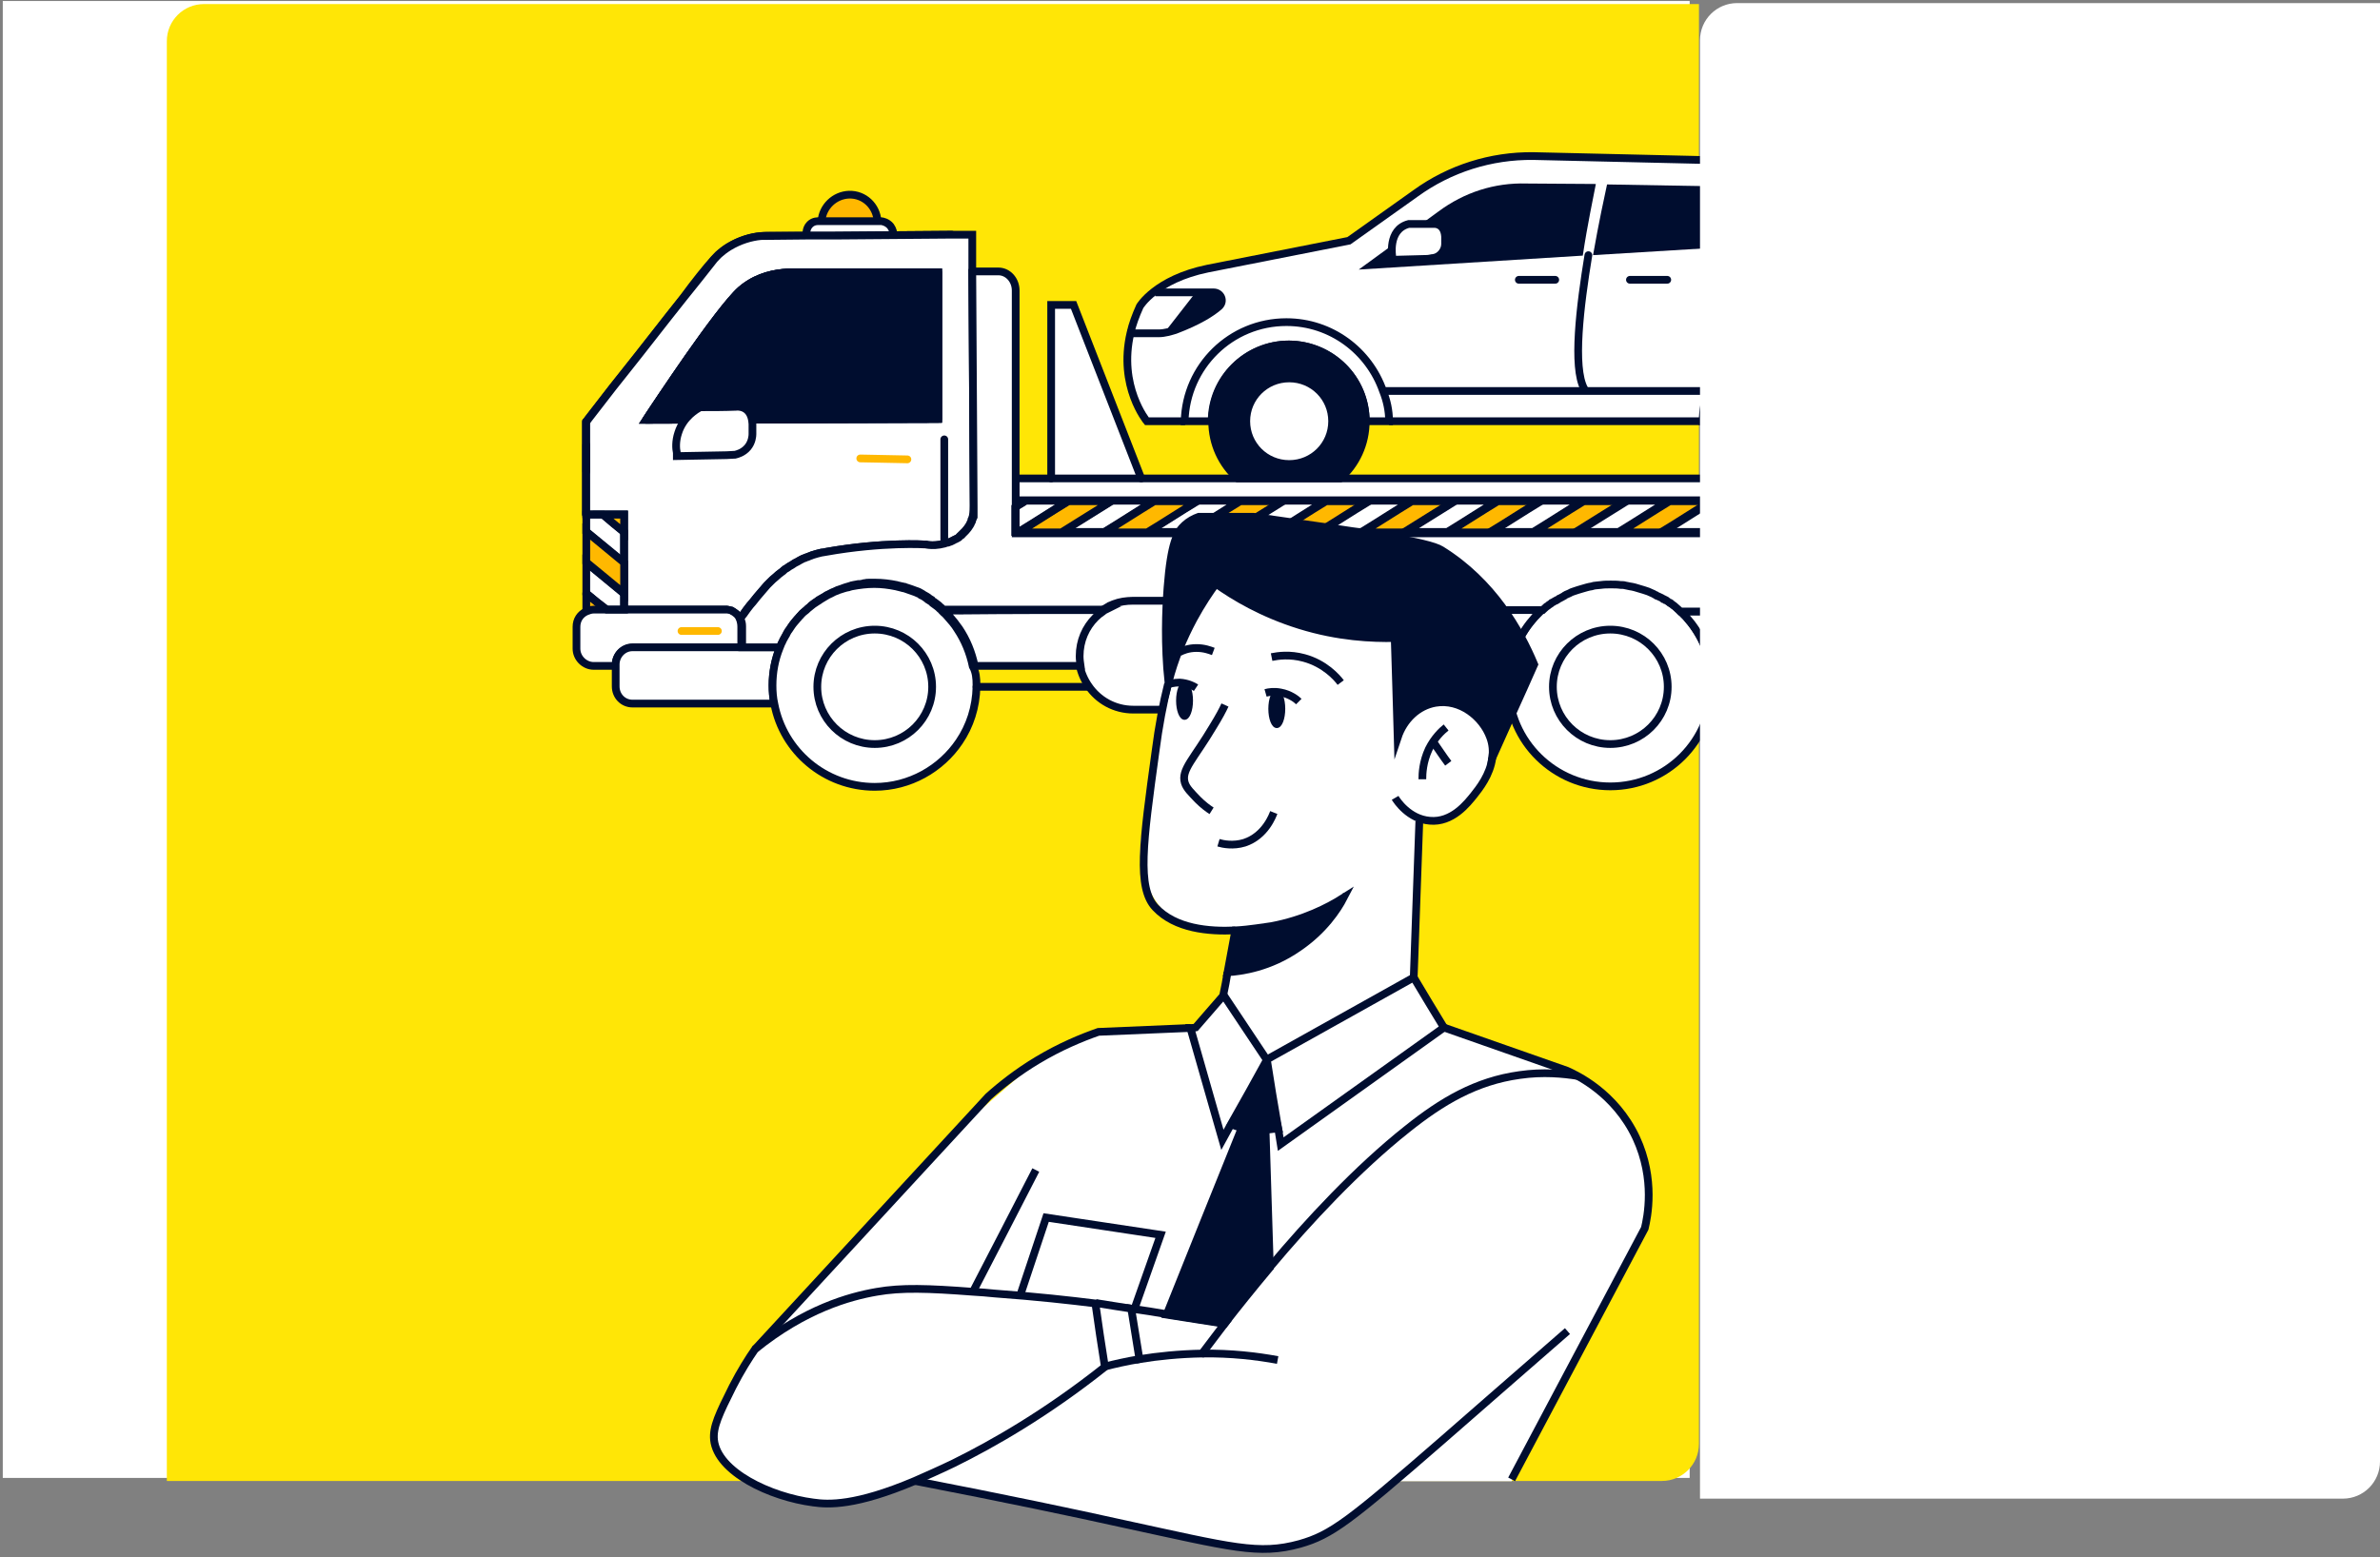 <?xml version="1.0" encoding="UTF-8"?> <svg xmlns="http://www.w3.org/2000/svg" width="770" height="504" viewBox="0 0 770 504" fill="none"><rect x="0" y="0" width="770" height="504" fill="#808080" stroke="none"/> <rect x="0.9" y="0.327" width="545.757" height="477.965" fill="white"></rect> <path d="M53.974 13.315C53.974 6.687 59.346 1.314 65.974 1.314H549.661V467.28C549.661 473.907 544.289 479.28 537.661 479.28H53.974V13.315Z" fill="#FFE606"></path> <path d="M189.681 166.576C193.758 166.576 197.835 166.576 201.912 166.576C201.912 176.813 201.912 187.05 201.912 197.287C197.835 197.287 193.758 197.287 189.681 197.287C189.681 186.899 189.681 176.662 189.681 166.576Z" fill="white"></path> <path d="M340.082 98.68C340.082 117.347 340.082 136.166 340.082 154.833C336.156 154.833 332.38 154.833 328.454 154.984C328.454 160.704 328.454 166.425 328.454 171.995C433.402 171.995 538.351 171.995 643.299 171.995C644.054 171.995 645.413 171.694 646.621 170.791C649.49 168.984 649.943 165.672 649.943 164.769C650.698 159.048 645.715 154.833 645.262 154.532C552.998 154.683 460.583 154.683 368.32 154.833C361.373 136.166 354.276 117.347 347.33 98.68C344.914 98.68 342.498 98.68 340.082 98.68Z" fill="white"></path> <path d="M392.178 136.316C385.081 136.316 378.135 136.316 371.037 136.316C368.168 131.198 363.789 121.262 365.45 109.519C365.903 106.809 366.356 103.046 368.923 99.282C373.303 92.508 380.4 89.948 385.685 88.292C405.315 82.12 428.721 78.959 436.573 77.905C439.443 75.797 443.52 72.636 448.654 69.173C458.771 62.248 465.264 57.732 471.908 54.871C478.251 52.011 484.442 50.806 507.848 50.806C523.703 50.806 531.706 50.656 545.448 51.71C561.303 52.764 583.954 53.817 612.796 53.215C614.91 53.366 616.571 55.172 616.722 57.129C616.722 58.936 615.514 60.592 613.702 61.194C617.93 70.678 622.309 80.313 626.537 89.798C626.537 97.024 626.537 104.25 626.537 111.326C628.198 114.036 629.708 116.745 631.369 119.606C631.369 120.81 630.916 128.036 624.876 133.155C618.081 138.876 609.776 137.37 608.87 137.069C609.021 123.219 597.695 111.777 583.954 111.627C570.061 111.476 558.434 123.068 558.736 137.069C519.777 136.919 480.969 136.617 442.01 136.467C441.557 122.015 429.325 110.874 415.735 111.777C403.05 112.38 392.48 123.068 392.178 136.316Z" fill="white"></path> <path d="M265.787 71.582C266.089 66.915 270.016 63.151 274.697 63.001C279.529 62.85 283.606 66.614 283.908 71.582" fill="#FFB800"></path> <path d="M265.787 71.582C266.089 66.915 270.016 63.151 274.697 63.001C279.529 62.85 283.606 66.614 283.908 71.582" stroke="#000D2F" stroke-width="2.5" stroke-miterlimit="10" stroke-linecap="round"></path> <path d="M260.955 76.4C260.955 76.249 260.502 74.141 262.012 72.636C263.22 71.432 264.73 71.582 265.032 71.582C271.677 71.582 278.321 71.582 285.116 71.582C285.418 71.582 287.079 71.883 288.136 73.238C288.891 74.292 289.042 75.346 289.042 75.797" fill="white"></path> <path d="M260.955 76.4C260.955 76.249 260.502 74.141 262.012 72.636C263.22 71.432 264.73 71.582 265.032 71.582C271.677 71.582 278.321 71.582 285.116 71.582C285.418 71.582 287.079 71.883 288.136 73.238C288.891 74.292 289.042 75.346 289.042 75.797" stroke="#000D2F" stroke-width="2.5" stroke-miterlimit="10" stroke-linecap="round"></path> <path d="M307.918 75.948C295.233 76.099 282.7 76.099 270.015 76.249H260.804H249.63C248.422 76.249 247.214 76.249 246.006 76.4C242.835 76.701 239.211 77.755 235.737 79.862C235.737 79.862 234.227 80.766 232.868 81.97C232.264 82.422 231.66 83.174 230.905 83.927C228.338 86.787 224.714 91.304 221.09 96.272C214.597 104.401 208.255 112.681 201.761 120.811C200.553 122.316 199.496 123.671 198.288 125.177C196.929 126.983 195.57 128.639 194.211 130.446C192.852 132.252 191.493 133.908 190.134 135.715C189.983 136.016 189.832 136.166 189.53 136.467V166.426" stroke="#000D2F" stroke-width="2.5" stroke-miterlimit="10" stroke-linecap="round" stroke-linejoin="round"></path> <path d="M315.015 163.566C314.864 138.274 314.713 112.832 314.562 87.54C314.562 83.626 314.562 79.862 314.562 75.948C312.448 75.948 310.183 75.948 308.069 75.948C295.535 76.099 282.851 76.099 270.166 76.249C267.146 76.249 264.126 76.249 260.955 76.249C255.972 76.249 251.14 76.4 246.157 76.4C242.986 76.701 239.361 77.755 235.888 79.862C235.888 79.862 234.378 80.766 233.019 81.97C232.415 82.422 231.811 83.174 231.056 83.927C227.734 88.142 224.563 92.207 221.241 96.272C214.748 104.401 208.406 112.681 201.912 120.811C200.704 122.316 199.647 123.671 198.439 125.177C197.08 126.983 195.721 128.639 194.362 130.446C193.003 132.252 191.644 133.908 190.285 135.715C190.134 136.016 189.983 136.166 189.681 136.468V166.426H201.912V197.137V197.288H234.378C234.68 197.288 234.982 197.288 235.284 197.288C235.586 197.288 235.737 197.438 236.039 197.438C236.19 197.438 236.492 197.589 236.643 197.589C236.643 197.589 236.794 197.589 236.794 197.74C236.945 197.89 237.247 197.89 237.398 198.041C237.549 198.191 237.851 198.342 238.002 198.492C238.606 198.944 239.059 199.546 239.361 200.299C239.663 199.847 239.965 199.245 240.418 198.793C241.174 197.74 241.778 196.836 242.533 195.933C242.835 195.632 243.137 195.18 243.439 194.879C244.345 193.675 245.402 192.47 246.308 191.417C246.61 191.116 246.912 190.664 247.214 190.363C247.516 190.062 247.818 189.61 248.12 189.309C248.422 189.008 248.724 188.707 249.026 188.406C249.63 187.804 250.234 187.201 250.838 186.75C251.442 186.148 252.046 185.696 252.65 185.244C252.952 185.094 253.254 184.793 253.556 184.492C253.858 184.19 254.16 184.04 254.462 183.889C255.066 183.438 255.519 183.137 256.123 182.836C256.425 182.685 256.727 182.384 257.029 182.233C257.633 181.932 258.237 181.631 258.69 181.33C259.294 181.029 259.747 180.728 260.351 180.577C260.653 180.427 260.955 180.276 261.106 180.276C261.408 180.126 261.559 180.126 261.861 179.975C262.163 179.825 262.465 179.825 262.616 179.674C263.069 179.524 263.673 179.373 264.126 179.222C264.881 179.072 265.636 178.771 266.24 178.771C266.542 178.771 266.693 178.62 266.995 178.62C285.569 175.308 299.31 176.212 299.31 176.212H299.461C299.612 176.212 299.914 176.212 300.216 176.362C301.122 176.513 302.632 176.513 304.444 176.212C304.746 176.212 305.199 176.061 305.501 175.91C305.652 175.91 305.803 175.76 305.954 175.76C306.105 175.76 306.256 175.609 306.558 175.609C306.86 175.459 307.162 175.459 307.464 175.308C307.767 175.158 308.069 175.007 308.371 174.857C308.673 174.706 308.824 174.556 308.975 174.556C309.126 174.556 309.126 174.405 309.277 174.405C309.428 174.405 309.428 174.254 309.579 174.254C309.881 174.104 310.183 173.953 310.334 173.652L310.485 173.502L310.636 173.351C310.787 173.201 310.938 173.201 310.938 173.05C311.24 172.749 311.391 172.598 311.693 172.297C311.844 172.147 311.995 171.996 312.146 171.846C312.448 171.545 312.599 171.244 312.901 170.942C313.354 170.34 313.807 169.588 313.958 169.136C314.109 168.835 314.26 168.684 314.26 168.383C314.26 168.383 314.26 168.383 314.26 168.233C314.26 168.233 314.26 168.082 314.411 167.932C314.411 167.781 314.562 167.63 314.562 167.48C314.562 167.329 314.713 167.179 314.713 167.179V167.028C315.015 165.523 315.015 164.469 315.015 163.566ZM242.986 135.715C235.888 135.715 228.791 135.715 221.694 135.715C217.466 135.715 213.087 135.715 208.859 135.715L212.598 135.473C212.598 135.473 219.599 131.854 213.724 133.789C213.724 133.789 214.884 133.328 214.884 133.178C214.884 133.178 215.337 133.234 215.337 133.084C215.337 132.933 215.186 132.576 215.337 132.576C215.488 132.425 215.639 132.124 215.79 131.823C215.79 131.672 215.941 131.522 216.092 131.522C216.243 131.371 216.243 131.221 216.394 131.07C216.696 130.769 216.847 130.468 217.149 130.016C217.3 129.866 217.3 129.715 217.451 129.414C217.602 129.264 217.602 129.113 217.753 128.963C218.055 128.661 218.206 128.21 218.508 127.758C218.659 127.457 218.81 127.156 219.112 126.855C219.263 126.554 219.565 126.253 219.716 125.801C219.867 125.651 219.867 125.5 220.018 125.5C220.169 125.199 220.471 124.898 220.622 124.597L220.773 124.446C221.075 123.995 221.528 123.392 221.83 122.941C221.83 122.79 221.981 122.79 221.981 122.64C222.132 122.339 222.283 122.037 222.434 121.887C222.585 121.736 222.585 121.586 222.736 121.435C223.34 120.532 227.05 128.104 227.805 127.05C227.956 126.749 233.135 126.228 233.437 125.927C235.249 123.368 231.062 124.556 232.874 121.997C238.63 117.877 229.344 117.244 229.495 116.943C229.948 116.19 227.352 122.037 227.805 121.435C227.956 121.285 234.413 117.655 234.564 117.505C235.168 116.752 233.644 112.832 234.248 112.079C234.399 111.778 233.85 111.068 234.001 110.767C234.001 110.767 236.254 113.725 236.254 113.574C236.405 113.424 240.045 112.23 240.196 112.079C240.347 111.778 236.515 112.38 236.817 112.079C236.968 111.778 240.045 111.628 240.196 111.326C240.8 110.574 237.49 110.246 237.943 109.643C238.245 109.192 238.053 108.972 238.506 108.52C238.657 108.219 237.229 106.575 237.38 106.274C237.531 106.124 243.988 107.699 244.139 107.397C246.385 105.596 238.355 104.891 238.506 104.59C239.412 103.385 239.22 103.95 239.975 103.197C239.975 103.197 239.07 96.318 239.07 96.167C239.07 96.017 241.172 96.729 241.323 96.729C241.323 96.578 241.172 96.318 241.323 96.167C241.323 96.167 241.735 96.167 241.886 96.167C242.037 96.017 245.677 99.125 245.828 98.975C246.734 98.222 241.996 95.345 242.449 95.044C242.449 95.044 245.004 96.087 244.702 95.606C244.702 95.606 245.265 93.36 243.575 93.36L248.081 92.798C252.913 89.787 252.499 87.992 256.274 88.142H303.387V135.564C283.304 135.564 263.22 135.715 242.986 135.715Z" fill="white" stroke="#000D2F" stroke-width="2.5" stroke-miterlimit="10" stroke-linecap="round"></path> <path d="M196.325 197.438H192.097C191.191 197.438 190.436 197.589 189.681 198.04V192.019C191.795 193.825 194.06 195.632 196.325 197.438Z" fill="#FFB800" stroke="#000D2F" stroke-width="2.5" stroke-miterlimit="10" stroke-linecap="round" stroke-linejoin="round"></path> <path d="M303.538 88.142V135.564C271.978 135.714 240.419 135.714 209.01 135.865C209.916 134.359 213.087 129.692 217.013 123.972C224.412 112.982 234.982 98.078 239.815 93.863C241.174 92.658 242.684 91.755 242.684 91.755C247.516 88.744 252.801 88.142 256.576 88.142H303.538V88.142Z" stroke="#000D2F" stroke-width="2.5" stroke-miterlimit="10" stroke-linecap="round" stroke-linejoin="round"></path> <path d="M303.538 88.142V135.564C271.978 135.714 240.419 135.714 209.01 135.865C211.879 131.499 232.415 100.336 239.664 93.863C241.023 92.658 242.533 91.755 242.533 91.755C247.365 88.744 252.65 88.142 256.425 88.142H303.538V88.142Z" stroke="#000D2F" stroke-width="2.5" stroke-miterlimit="10" stroke-linecap="round"></path> <path d="M239.814 202.858V209.633H204.63C201.61 209.633 199.194 212.041 199.194 215.203V215.504H192.097C189.077 215.504 186.51 212.945 186.51 209.934V202.858C186.51 200.6 187.718 198.793 189.681 197.89C190.436 197.589 191.191 197.288 192.097 197.288H234.378C234.68 197.288 234.982 197.288 235.284 197.288C235.586 197.288 235.737 197.438 236.039 197.438C236.19 197.438 236.492 197.589 236.643 197.589C236.643 197.589 236.794 197.589 236.794 197.739C236.945 197.89 237.247 197.89 237.398 198.041C237.549 198.191 237.851 198.342 238.002 198.492C238.606 198.944 239.059 199.546 239.361 200.299C239.663 201.202 239.814 201.955 239.814 202.858Z" fill="white" stroke="#000D2F" stroke-width="2.5" stroke-miterlimit="10" stroke-linecap="round"></path> <path d="M553.904 221.675C553.904 239.891 539.106 254.494 520.985 254.494C503.015 254.494 488.217 240.042 488.066 222.127C488.066 221.977 488.066 221.675 488.066 221.525C488.066 219.417 488.217 217.31 488.67 215.353C490.029 208.427 493.502 202.406 498.334 197.739C498.485 197.588 498.636 197.438 498.787 197.287C504.677 192.018 512.378 188.706 520.985 188.706C529.592 188.706 537.293 192.018 543.183 197.287C543.334 197.438 543.485 197.588 543.636 197.739C548.468 202.406 552.092 208.427 553.3 215.353C553.753 217.46 553.904 219.568 553.904 221.675Z" fill="white" stroke="#000D2F" stroke-width="2.5" stroke-miterlimit="10" stroke-linecap="round"></path> <path d="M328.454 171.995C328.605 171.995 328.756 171.995 328.906 171.995C328.756 172.145 328.605 171.995 328.454 171.995Z" stroke="#000D2F" stroke-width="2.5" stroke-miterlimit="10" stroke-linecap="round"></path> <path d="M649.49 160.403V161.909H328.454V154.833C328.756 154.833 329.058 154.833 329.36 154.833H643.903C644.96 154.833 646.017 155.134 646.923 155.736C648.433 156.79 649.49 158.446 649.49 160.403Z" stroke="#000D2F" stroke-width="2.5" stroke-miterlimit="10" stroke-linecap="round"></path> <path d="M331.776 162.06C330.719 162.812 329.511 163.414 328.454 164.167V162.06H331.776Z" stroke="#000D2F" stroke-width="2.5" stroke-miterlimit="10" stroke-linecap="round"></path> <path d="M373.454 162.06C368.018 165.372 362.733 168.834 357.296 172.146H343.404L359.561 162.06H373.454Z" stroke="#000D2F" stroke-width="2.5" stroke-miterlimit="10" stroke-linecap="round"></path> <path d="M401.238 162.06C395.802 165.372 390.517 168.834 385.081 172.146H371.189C376.625 168.834 381.91 165.372 387.346 162.06H401.238Z" stroke="#000D2F" stroke-width="2.5" stroke-miterlimit="10" stroke-linecap="round"></path> <path d="M595.43 162.06C589.994 165.372 584.709 168.834 579.273 172.146H565.38L581.538 162.06H595.43Z" stroke="#000D2F" stroke-width="2.5" stroke-miterlimit="10" stroke-linecap="round"></path> <path d="M649.49 162.06V166.726C649.49 169.737 646.923 172.297 643.903 172.297H329.511C329.511 172.297 329.36 172.297 329.209 172.297H329.511C334.947 168.985 340.233 165.522 345.669 162.21H359.561L351.482 167.253L343.404 172.297H357.296C362.732 168.985 368.017 165.522 373.454 162.21H387.346C381.91 165.522 376.625 168.985 371.188 172.297H385.081C390.517 168.985 395.802 165.522 401.238 162.21H415.131L398.973 172.297H412.866C418.302 168.985 423.587 165.522 429.023 162.21H442.916C437.479 165.522 432.194 168.985 426.758 172.297H440.651C446.087 168.985 451.372 165.522 456.808 162.21H470.7L454.543 172.297H468.435C473.872 168.985 479.157 165.522 484.593 162.21H498.485C493.049 165.522 487.764 168.985 482.328 172.297H496.22C501.656 168.985 506.942 165.522 512.378 162.21H526.27L510.113 172.297H524.005C529.441 168.985 534.726 165.522 540.162 162.21H554.055C548.619 165.522 543.334 168.985 537.897 172.297H551.79C557.226 168.985 562.511 165.522 567.947 162.21H581.84L565.682 172.297H579.575C585.011 168.985 590.296 165.522 595.732 162.21H649.49V162.06Z" fill="#FFB800"></path> <path d="M329.511 172.297H643.903C646.923 172.297 649.49 169.737 649.49 166.726V162.06V162.21H595.732C590.296 165.522 585.011 168.985 579.575 172.297H565.682L581.84 162.21H567.947C562.511 165.522 557.226 168.985 551.79 172.297H537.897C543.334 168.985 548.619 165.522 554.055 162.21H540.162C534.726 165.522 529.441 168.985 524.005 172.297H510.113L526.27 162.21H512.378C506.942 165.522 501.656 168.985 496.22 172.297H482.328C487.764 168.985 493.049 165.522 498.485 162.21H484.593C479.157 165.522 473.872 168.985 468.435 172.297H454.543L470.7 162.21H456.808C451.372 165.522 446.087 168.985 440.651 172.297H426.758C432.194 168.985 437.479 165.522 442.916 162.21H429.023C423.587 165.522 418.302 168.985 412.866 172.297H398.973L415.131 162.21H401.238C395.802 165.522 390.517 168.985 385.081 172.297H371.188C376.625 168.985 381.91 165.522 387.346 162.21H373.454C368.017 165.522 362.732 168.985 357.296 172.297H343.404L351.482 167.253L359.561 162.21H345.669C340.233 165.522 334.947 168.985 329.511 172.297ZM329.511 172.297C329.511 172.297 329.36 172.297 329.209 172.297H329.511Z" stroke="#000D2F" stroke-width="2.5" stroke-miterlimit="10" stroke-linecap="round"></path> <path d="M249.932 221.676C249.932 223.783 250.083 225.741 250.536 227.698H204.63C201.61 227.698 199.194 225.289 199.194 222.128V215.052C199.194 212.041 201.61 209.482 204.63 209.482H252.348C250.838 213.396 249.932 217.461 249.932 221.676Z" fill="white" stroke="#000D2F" stroke-width="2.5" stroke-miterlimit="10" stroke-linecap="round"></path> <path d="M625.782 202.858V209.934C625.782 212.944 623.215 215.504 620.195 215.504H553.451C552.092 208.579 548.619 202.557 543.786 197.89H622.46C624.272 198.643 625.782 200.6 625.782 202.858Z" fill="white" stroke="#000D2F" stroke-width="2.5" stroke-miterlimit="10" stroke-linecap="round"></path> <path d="M643.752 172.146V192.319C643.752 195.33 641.336 197.889 638.316 197.889H622.309H543.636C543.485 197.739 543.334 197.588 543.183 197.437C542.73 196.986 542.277 196.685 541.824 196.233C541.673 196.083 541.522 195.932 541.371 195.932L541.22 195.781C541.069 195.631 540.918 195.48 540.767 195.48C540.616 195.33 540.465 195.179 540.314 195.179C540.314 195.179 540.163 195.179 540.163 195.029C539.861 194.878 539.559 194.577 539.257 194.427C539.106 194.276 538.955 194.125 538.653 194.125C538.502 193.975 538.351 193.824 538.049 193.824C537.747 193.523 537.294 193.373 536.992 193.222C536.69 193.072 536.387 192.921 535.934 192.771L535.784 192.62C535.33 192.469 535.028 192.168 534.575 192.018C534.122 191.867 533.669 191.566 533.216 191.416C532.763 191.265 532.31 191.115 531.857 190.964C531.404 190.813 530.951 190.663 530.347 190.512C529.441 190.211 528.384 189.91 527.327 189.76C526.874 189.609 526.27 189.609 525.817 189.459C525.364 189.308 524.76 189.308 524.307 189.308C523.25 189.157 522.193 189.157 521.136 189.157C520.079 189.157 519.022 189.157 517.965 189.308C517.512 189.308 516.908 189.459 516.455 189.459C516.002 189.459 515.398 189.609 514.945 189.76C513.888 189.91 512.982 190.211 511.925 190.512C511.472 190.663 511.019 190.813 510.415 190.964C509.962 191.115 509.509 191.265 509.056 191.416C508.603 191.566 508.15 191.717 507.697 192.018C507.395 192.168 506.942 192.319 506.64 192.469C506.489 192.469 506.338 192.62 506.187 192.771C505.885 192.921 505.734 193.072 505.432 193.222C505.281 193.222 505.281 193.373 505.13 193.373C504.979 193.523 504.828 193.523 504.526 193.674C504.526 193.674 504.375 193.674 504.375 193.824C504.224 193.975 504.073 193.975 503.771 194.125C503.62 194.276 503.469 194.427 503.167 194.427C502.865 194.577 502.562 194.878 502.109 195.029C502.109 195.029 501.958 195.029 501.958 195.179C501.807 195.33 501.656 195.48 501.505 195.48C501.354 195.631 501.203 195.781 501.052 195.781L500.901 195.932C500.75 196.083 500.599 196.233 500.448 196.233C499.995 196.685 499.542 196.986 499.089 197.437H432.194C431.892 197.287 431.439 196.986 431.137 196.835C430.382 196.384 429.627 196.083 428.872 195.781C428.57 195.631 428.117 195.48 427.664 195.33C427.211 195.179 426.909 195.029 426.456 195.029C426.003 194.878 425.701 194.878 425.248 194.728C424.493 194.577 423.587 194.577 422.681 194.577H367.111C365.752 194.577 363.789 194.728 361.675 195.48C361.373 195.48 361.222 195.631 360.92 195.781C360.618 195.932 360.165 196.083 359.863 196.233C359.712 196.384 359.41 196.384 359.259 196.534C358.655 196.835 358.202 197.136 357.749 197.287H311.089C310.787 197.287 310.485 197.287 310.334 197.287H305.2C305.049 197.136 304.747 196.835 304.596 196.685C304.143 196.384 303.841 195.932 303.387 195.631C302.934 195.33 302.632 195.029 302.179 194.728C301.877 194.577 301.575 194.427 301.424 194.125C301.122 193.975 300.82 193.674 300.518 193.523L300.367 193.373C299.763 192.921 299.008 192.62 298.404 192.168C298.102 192.018 297.649 191.717 297.347 191.566C297.045 191.416 296.592 191.265 296.139 191.115C295.384 190.813 294.478 190.512 293.572 190.211C293.27 190.061 292.968 190.061 292.666 189.91H292.515C292.213 189.76 291.76 189.76 291.307 189.609C290.854 189.459 290.401 189.459 290.099 189.308C287.834 188.856 285.569 188.555 283.153 188.555C282.549 188.555 281.945 188.555 281.341 188.555C280.888 188.555 280.284 188.555 279.831 188.706C279.529 188.706 279.378 188.706 279.076 188.856C278.774 188.856 278.472 189.007 278.17 189.007C278.019 189.007 277.868 189.007 277.717 189.007C277.113 189.157 276.66 189.157 276.056 189.308C275.754 189.308 275.452 189.459 274.999 189.609C273.942 189.91 272.885 190.211 271.828 190.663C271.375 190.813 270.771 190.964 270.318 191.265C269.562 191.566 268.807 191.867 268.052 192.319C267.75 192.469 267.297 192.62 266.995 192.921C266.24 193.373 265.636 193.674 264.881 194.125C264.579 194.427 264.277 194.577 263.824 194.878C263.22 195.33 262.465 195.781 262.012 196.384C261.559 196.685 261.257 196.986 260.804 197.437C260.351 197.739 260.049 198.19 259.596 198.491C259.294 198.943 258.841 199.244 258.539 199.696L258.388 199.846C257.633 200.599 257.029 201.502 256.425 202.255C256.123 202.707 255.821 203.158 255.519 203.61C255.217 204.061 254.915 204.363 254.764 204.814C254.764 204.965 254.613 204.965 254.613 205.115C254.311 205.567 254.16 206.019 253.858 206.47C253.556 206.922 253.405 207.524 253.103 207.976C252.801 208.427 252.65 209.029 252.499 209.481H240.117V202.707C240.117 201.803 239.966 201.051 239.513 200.298C239.815 199.846 240.117 199.244 240.57 198.792C241.325 197.739 241.929 196.835 242.684 195.932C242.986 195.631 243.288 195.179 243.59 194.878C244.496 193.674 245.553 192.469 246.459 191.416C246.761 191.115 247.063 190.663 247.365 190.362C247.667 190.061 247.969 189.609 248.271 189.308C248.573 189.007 248.875 188.706 249.177 188.405C249.781 187.803 250.385 187.2 250.989 186.749C251.593 186.147 252.197 185.695 252.801 185.243C253.103 185.093 253.405 184.792 253.707 184.491C254.009 184.189 254.311 184.039 254.613 183.888C255.217 183.437 255.67 183.136 256.274 182.835C256.576 182.684 256.878 182.383 257.18 182.232C257.784 181.931 258.388 181.63 258.841 181.329C259.445 181.028 259.898 180.727 260.502 180.576C260.804 180.426 261.106 180.275 261.257 180.275C261.559 180.125 261.71 180.125 262.012 179.974C262.314 179.824 262.616 179.824 262.767 179.673C263.22 179.523 263.824 179.372 264.277 179.221C265.032 179.071 265.787 178.77 266.391 178.77C266.693 178.77 266.844 178.619 267.146 178.619C285.72 175.307 299.461 176.211 299.461 176.211C299.612 176.211 299.914 176.361 300.367 176.361C301.575 176.512 303.387 176.512 305.653 175.909C305.804 175.909 305.955 175.759 306.106 175.759C306.257 175.759 306.408 175.608 306.71 175.608C307.012 175.458 307.314 175.458 307.616 175.307C307.918 175.157 308.22 175.006 308.522 174.856C308.824 174.705 308.975 174.555 309.126 174.555C309.277 174.555 309.277 174.404 309.428 174.404C309.579 174.404 309.579 174.253 309.73 174.253C310.032 174.103 310.334 173.952 310.485 173.651C310.636 173.501 310.787 173.35 310.938 173.35C311.089 173.2 311.24 173.2 311.24 173.049C311.542 172.748 311.693 172.597 311.995 172.296C312.146 172.146 312.297 171.995 312.448 171.845C312.75 171.544 312.901 171.243 313.203 170.941C313.656 170.339 314.109 169.587 314.26 169.135C314.411 168.834 314.562 168.683 314.562 168.382C314.562 168.382 314.562 168.382 314.562 168.232C314.562 168.232 314.562 168.081 314.713 167.931C314.713 167.78 314.864 167.629 314.864 167.479C314.864 167.328 315.015 167.178 315.015 167.178V167.027C315.015 165.973 315.015 164.92 315.015 164.016C314.864 138.725 314.713 113.283 314.562 87.991C315.015 87.84 315.468 87.84 315.921 87.84H323.018C326.038 87.84 328.605 90.55 328.605 94.013V172.597C328.756 172.597 328.907 172.597 329.058 172.597C329.058 172.597 329.209 172.597 329.36 172.597H643.752V172.146Z" fill="white" stroke="#000D2F" stroke-width="2.5" stroke-miterlimit="10" stroke-linecap="round"></path> <path d="M440.047 212.191C440.047 213.245 439.896 214.299 439.745 215.353C439.292 217.762 438.235 220.17 436.876 222.127C436.271 223.031 435.516 223.783 434.761 224.536C431.59 227.698 427.06 229.655 422.228 229.655H366.658C360.618 229.655 355.333 226.644 352.162 221.977C350.803 220.02 349.746 217.611 349.293 215.202C349.142 214.148 348.991 213.095 348.991 212.041C348.991 207.223 350.954 202.858 354.125 199.546C354.88 198.793 355.635 198.191 356.541 197.588C356.692 197.438 356.994 197.287 357.145 197.137C357.598 196.836 358.202 196.535 358.655 196.234C358.806 196.083 359.108 195.932 359.259 195.932C359.561 195.782 360.014 195.631 360.316 195.481C362.279 194.728 364.393 194.427 366.507 194.427H422.077C425.55 194.427 428.721 195.481 431.439 197.137C431.59 197.287 431.892 197.438 432.043 197.588C437.027 201.051 440.047 206.32 440.047 212.191Z" fill="white" stroke="#000D2F" stroke-width="2.5" stroke-miterlimit="10" stroke-linecap="round"></path> <path d="M315.921 221.676C315.921 221.826 315.921 222.127 315.921 222.278C315.77 228.902 313.807 234.924 310.334 240.042C304.445 248.774 294.327 254.645 283.002 254.645C266.844 254.645 253.405 243.053 250.536 227.848C250.083 225.891 249.932 223.783 249.932 221.826C249.932 217.611 250.687 213.546 252.197 209.783C252.348 209.331 252.65 208.729 252.801 208.277C253.103 207.826 253.254 207.223 253.556 206.772C253.858 206.32 254.009 205.868 254.311 205.417C254.311 205.266 254.462 205.266 254.462 205.116C254.764 204.664 254.915 204.212 255.217 203.911C255.519 203.46 255.821 203.008 256.123 202.556C256.727 201.653 257.482 200.9 258.086 200.148L258.237 199.997C258.539 199.546 258.992 199.244 259.294 198.793C259.747 198.341 260.049 198.04 260.502 197.739C260.955 197.438 261.257 196.986 261.71 196.685C262.314 196.234 262.918 195.631 263.673 195.18C265.032 194.276 266.391 193.373 267.75 192.62C268.505 192.319 269.26 191.868 269.864 191.567C270.317 191.416 270.922 191.115 271.375 190.964C272.432 190.663 273.489 190.212 274.546 190.061C274.848 189.911 275.15 189.911 275.603 189.76C278.019 189.308 280.435 189.007 282.851 189.007C285.267 189.007 287.532 189.308 289.797 189.76C290.25 189.911 290.552 189.911 291.005 190.061C291.458 190.212 291.76 190.212 292.213 190.362H292.364C292.666 190.513 292.968 190.513 293.27 190.663C294.176 190.964 294.931 191.266 295.837 191.567C296.29 191.717 296.592 191.868 296.894 192.018C297.347 192.169 297.649 192.319 297.951 192.62C298.706 192.922 299.31 193.373 299.914 193.825L300.065 193.975C300.367 194.126 300.669 194.427 300.971 194.577C301.273 194.728 301.575 194.879 301.726 195.18C302.179 195.481 302.481 195.782 302.934 196.083C303.387 196.384 303.689 196.685 304.142 197.137C304.293 197.287 304.596 197.438 304.747 197.739C304.898 197.89 305.049 198.04 305.2 198.191L305.351 198.341C305.804 198.642 306.106 199.094 306.408 199.395C307.616 200.75 308.824 202.105 309.73 203.61C312.146 207.223 313.807 211.288 314.713 215.654C315.77 217.46 315.921 219.568 315.921 221.676Z" fill="white" stroke="#000D2F" stroke-width="2.5" stroke-miterlimit="10" stroke-linecap="round"></path> <path d="M357.447 197.439C357.145 197.589 356.994 197.74 356.843 197.89C355.937 198.493 355.182 199.095 354.427 199.847C351.256 203.009 349.293 207.375 349.293 212.343C349.293 213.397 349.444 214.45 349.595 215.504H315.317C314.411 211.138 312.75 207.074 310.334 203.461C309.277 201.955 308.22 200.6 307.012 199.245C306.71 198.794 306.256 198.493 305.954 198.191L305.803 198.041C305.652 197.89 305.501 197.74 305.35 197.589H310.334C310.636 197.589 310.787 197.589 311.089 197.589C326.491 197.439 342.045 197.439 357.447 197.439Z" fill="white" stroke="#000D2F" stroke-width="2.5" stroke-miterlimit="10" stroke-linecap="round"></path> <path d="M315.921 222.278C320.149 222.278 324.226 222.278 328.454 222.278C336.457 222.278 344.31 222.278 352.162 222.278" stroke="#000D2F" stroke-width="2.5" stroke-miterlimit="10" stroke-linecap="round"></path> <path d="M498.787 197.439C498.636 197.589 498.485 197.74 498.334 197.89C493.502 202.557 489.878 208.579 488.67 215.504H439.895C440.047 214.45 440.198 213.397 440.198 212.343C440.198 206.321 437.177 201.052 432.647 197.89C432.496 197.74 432.194 197.589 432.043 197.439H498.787Z" fill="white" stroke="#000D2F" stroke-width="2.5" stroke-miterlimit="10" stroke-linecap="round"></path> <path d="M488.066 222.278C471.003 222.278 454.09 222.278 437.027 222.278" stroke="#000D2F" stroke-width="2.5" stroke-miterlimit="10" stroke-linecap="round"></path> <path d="M449.409 136.317H441.859C441.859 122.617 430.684 111.477 416.943 111.477C403.202 111.477 392.027 122.617 392.027 136.317H383.269C383.722 118.552 398.218 104.25 416.188 104.25C430.684 104.25 442.916 113.584 447.446 126.531C448.654 129.542 449.409 132.854 449.409 136.317Z" stroke="#000D2F" stroke-width="2.5" stroke-miterlimit="10" stroke-linecap="round"></path> <path d="M428.872 162.06C423.436 165.372 418.151 168.834 412.715 172.146H398.822L414.98 162.06H428.872Z" stroke="#000D2F" stroke-width="2.5" stroke-miterlimit="10" stroke-linecap="round"></path> <path d="M456.657 162.06C451.221 165.372 445.936 168.834 440.5 172.146H426.607C432.043 168.834 437.329 165.372 442.765 162.06H456.657Z" stroke="#000D2F" stroke-width="2.5" stroke-miterlimit="10" stroke-linecap="round"></path> <path d="M484.442 162.06C479.006 165.372 473.721 168.834 468.284 172.146H454.392L470.549 162.06H484.442Z" stroke="#000D2F" stroke-width="2.5" stroke-miterlimit="10" stroke-linecap="round"></path> <path d="M512.227 162.06C506.79 165.372 501.505 168.834 496.069 172.146H482.177C487.613 168.834 492.898 165.372 498.334 162.06H512.227Z" stroke="#000D2F" stroke-width="2.5" stroke-miterlimit="10" stroke-linecap="round"></path> <path d="M539.861 162.06C534.424 165.372 529.139 168.834 523.703 172.146H509.811L525.968 162.06H539.861Z" stroke="#000D2F" stroke-width="2.5" stroke-miterlimit="10" stroke-linecap="round"></path> <path d="M567.645 162.06C562.209 165.372 556.924 168.834 551.488 172.146H537.595C543.032 168.834 548.317 165.372 553.753 162.06H567.645Z" stroke="#000D2F" stroke-width="2.5" stroke-miterlimit="10" stroke-linecap="round"></path> <path d="M606.152 125.176C602.074 117.047 593.618 111.627 583.954 111.627C573.686 111.627 564.927 117.8 561.152 126.531C559.793 129.542 559.038 132.854 559.038 136.317H550.884C550.884 132.854 551.488 129.542 552.696 126.531C557.075 113.584 569.457 104.25 583.954 104.25C597.846 104.25 609.625 112.681 614.457 124.875" stroke="#000D2F" stroke-width="2.5" stroke-miterlimit="10" stroke-linecap="round"></path> <path d="M616.873 135.865C616.722 131.951 615.967 128.187 614.457 124.724" stroke="#000D2F" stroke-width="2.5" stroke-miterlimit="10" stroke-linecap="round"></path> <path d="M303.538 88.142V135.564C271.978 135.714 240.419 135.714 209.01 135.865C211.879 131.499 232.415 100.336 239.664 93.863C241.023 92.658 242.533 91.755 242.533 91.755C247.365 88.744 252.65 88.142 256.425 88.142H303.538Z" fill="#000D2F" stroke="#000D2F" stroke-width="2.5" stroke-miterlimit="10" stroke-linecap="round"></path> <path d="M278.321 148.361C283.455 148.511 288.438 148.511 293.572 148.662" stroke="#FFB800" stroke-width="2.5" stroke-miterlimit="10" stroke-linecap="round"></path> <path d="M311.542 197.439C311.089 197.439 310.787 197.439 310.334 197.439" stroke="#000D2F" stroke-width="2.5" stroke-miterlimit="10" stroke-linecap="round"></path> <path d="M608.87 136.317C608.87 143.694 605.698 150.318 600.564 154.834H567.494C562.36 150.318 559.189 143.694 559.189 136.317C559.189 132.855 559.944 129.543 561.303 126.532C565.078 117.8 573.836 111.628 584.105 111.628C593.769 111.628 602.225 117.198 606.302 125.177C607.812 128.489 608.87 132.403 608.87 136.317Z" fill="white" stroke="#000D2F" stroke-width="2.5" stroke-miterlimit="10"></path> <path d="M597.846 136.317C597.846 128.639 591.655 122.467 583.954 122.467C576.252 122.467 570.061 128.639 570.061 136.317C570.061 143.995 576.252 150.167 583.954 150.167C591.655 150.318 597.846 143.995 597.846 136.317Z" stroke="#000D2F" stroke-width="2.5" stroke-miterlimit="10"></path> <path d="M441.859 136.317C441.859 143.694 438.687 150.318 433.553 154.834H400.483C395.349 150.318 392.178 143.694 392.178 136.317C392.178 122.617 403.352 111.477 417.094 111.477C430.835 111.627 441.859 122.617 441.859 136.317Z" fill="#000D2F" stroke="#000D2F" stroke-width="2.5" stroke-miterlimit="10"></path> <path d="M430.986 136.317C430.986 128.639 424.795 122.467 417.094 122.467C409.393 122.467 403.202 128.639 403.202 136.317C403.202 143.995 409.393 150.167 417.094 150.167C424.795 150.167 430.986 143.995 430.986 136.317Z" fill="white" stroke="#000D2F" stroke-width="2.5" stroke-miterlimit="10"></path> <path d="M527.327 90.551H539.408" stroke="#000D2F" stroke-width="2.5" stroke-miterlimit="10" stroke-linecap="round"></path> <path d="M491.388 90.551H503.166" stroke="#000D2F" stroke-width="2.5" stroke-miterlimit="10" stroke-linecap="round"></path> <path d="M364.846 107.864H374.963C376.775 107.864 378.739 107.262 380.249 106.81C387.799 103.95 392.027 101.24 394.443 99.133C396.255 97.477 395.047 94.616 392.631 94.616H373.755" stroke="#000D2F" stroke-width="2.5" stroke-miterlimit="10"></path> <path d="M390.819 94.465C395.953 94.766 394.896 97.627 394.896 97.627C394.594 101.842 376.775 107.563 376.775 107.563L386.742 94.766L390.819 94.465Z" fill="#000D2F"></path> <path d="M441.858 136.317H441.707" stroke="#000D2F" stroke-width="2.5" stroke-miterlimit="10"></path> <path d="M551.035 136.317H449.409" stroke="#000D2F" stroke-width="2.5" stroke-miterlimit="10"></path> <path d="M383.42 136.317H371.037C371.037 136.317 361.675 125.026 365.752 107.713C366.356 105.004 367.413 102.143 368.772 99.132C368.772 99.132 373.906 90.401 390.668 86.938L436.422 77.905L458.016 62.55C469.039 54.571 482.328 50.355 496.069 50.506L612.947 53.216C615.363 53.216 617.175 55.023 617.175 57.281C617.175 59.689 615.363 61.345 613.098 61.345H598.903" stroke="#000D2F" stroke-width="2.5" stroke-miterlimit="10"></path> <path d="M561.756 126.531H561.152" stroke="#000D2F" stroke-width="2.5" stroke-miterlimit="10"></path> <path d="M552.696 126.531H447.597" stroke="#000D2F" stroke-width="2.5" stroke-miterlimit="10"></path> <path d="M589.541 60.593L604.792 76.852L570.816 79.11L566.588 60.442L589.541 60.593Z" fill="#000D2F"></path> <path d="M562.813 60.442L567.343 79.411L515.398 82.572C517.21 72.185 519.173 63.152 519.928 59.69L562.813 60.442Z" fill="#000D2F"></path> <path d="M465.415 68.422C473.72 62.249 483.536 59.088 493.804 59.389L516.304 59.54C515.549 63.604 513.586 72.637 512.076 82.724L439.593 87.24L465.415 68.422Z" fill="#000D2F"></path> <path d="M512.529 125.78C508.753 118.855 511.17 99.133 513.888 82.573" stroke="#000D2F" stroke-width="2.5" stroke-miterlimit="10" stroke-linecap="round"></path> <path d="M625.178 101.992C616.873 102.595 610.531 93.411 610.531 93.411C616.722 85.734 625.782 90.701 625.782 90.701L625.178 101.992Z" fill="#000D2F"></path> <path d="M613.098 61.496C614.155 60.743 626.537 89.798 626.537 89.798V111.326L631.067 118.854C630.01 124.725 629.708 130.596 623.819 133.758C619.289 136.166 613.853 136.467 609.172 136.467" stroke="#000D2F" stroke-width="2.5" stroke-miterlimit="10"></path> <path d="M614.608 124.876C629.859 123.521 631.067 118.854 631.067 118.854" stroke="#000D2F" stroke-width="2.5" stroke-miterlimit="10"></path> <path d="M606.152 125.177C605.85 125.177 605.699 125.177 605.397 125.177" stroke="#000D2F" stroke-width="2.5" stroke-miterlimit="10"></path> <path d="M450.164 83.325V84.077L461.64 83.776C462.395 83.776 463.301 83.475 463.754 83.475C465.868 83.174 467.529 81.067 467.529 78.959V76.55C467.227 72.034 463.754 72.485 463.754 72.485H455.751C448.805 74.292 450.466 83.174 450.466 83.174H450.164V83.325Z" fill="white" stroke="#000D2F" stroke-width="2.5" stroke-miterlimit="10"></path> <path d="M218.976 146.554V147.608L235.133 147.307C236.039 147.307 236.945 147.157 237.851 147.157C238.455 147.006 240.418 146.554 241.928 144.748C243.287 143.092 243.439 141.135 243.439 140.533V137.221C243.136 130.898 238.153 131.65 238.153 131.65C234.227 131.801 230.301 131.801 226.526 131.801C225.469 132.403 221.09 134.812 219.429 140.081C218.523 142.791 218.674 145.199 218.976 146.554Z" fill="white" stroke="#000D2F" stroke-width="2.5" stroke-miterlimit="10"></path> <path d="M345.669 162.06C340.233 165.372 334.948 168.834 329.511 172.146H329.209C329.209 172.146 329.058 172.146 328.907 172.146C328.756 172.146 328.605 172.146 328.454 172.146V164.167C329.511 163.414 330.719 162.812 331.776 162.06H345.669Z" stroke="#000D2F" stroke-width="2.5" stroke-miterlimit="10" stroke-linecap="round"></path> <path d="M609.323 162.06C603.886 165.372 598.601 168.834 593.165 172.146" stroke="#000D2F" stroke-width="2.5" stroke-miterlimit="10" stroke-linecap="round"></path> <path d="M623.215 162.06C617.779 165.372 612.494 168.834 607.058 172.146" stroke="#000D2F" stroke-width="2.5" stroke-miterlimit="10" stroke-linecap="round"></path> <path d="M636.957 162.06C631.52 165.372 626.235 168.834 620.799 172.146" stroke="#000D2F" stroke-width="2.5" stroke-miterlimit="10" stroke-linecap="round"></path> <path d="M649.49 162.812C644.658 165.974 639.674 168.985 634.691 171.996" stroke="#000D2F" stroke-width="2.5" stroke-miterlimit="10" stroke-linecap="round"></path> <path d="M340.082 154.833C340.082 136.165 340.082 117.347 340.082 98.68C342.498 98.68 344.914 98.68 347.33 98.68C354.578 117.347 361.977 136.165 369.226 154.833" stroke="#000D2F" stroke-width="2.5" stroke-miterlimit="10" stroke-linecap="round"></path> <path d="M305.501 142.188C305.501 153.177 305.501 164.017 305.501 175.006" stroke="#000D2F" stroke-width="2.5" stroke-miterlimit="10" stroke-linecap="round"></path> <path d="M283.002 240.794C293.26 240.794 301.575 232.504 301.575 222.277C301.575 212.05 293.26 203.76 283.002 203.76C272.744 203.76 264.428 212.05 264.428 222.277C264.428 232.504 272.744 240.794 283.002 240.794Z" fill="white" stroke="#000D2F" stroke-width="2.5" stroke-miterlimit="10" stroke-linecap="round"></path> <path d="M520.985 240.794C531.243 240.794 539.559 232.504 539.559 222.277C539.559 212.05 531.243 203.76 520.985 203.76C510.727 203.76 502.411 212.05 502.411 222.277C502.411 232.504 510.727 240.794 520.985 240.794Z" fill="white" stroke="#000D2F" stroke-width="2.5" stroke-miterlimit="10" stroke-linecap="round"></path> <path d="M602.226 206.169C606.454 206.169 610.833 206.169 615.061 206.169" stroke="#000D2F" stroke-width="2.5" stroke-miterlimit="10" stroke-linecap="round"></path> <path d="M220.486 204.213C224.412 204.213 228.339 204.213 232.265 204.213" stroke="#FFB800" stroke-width="2.5" stroke-miterlimit="10" stroke-linecap="round"></path> <path d="M201.912 172.146V197.136V197.287H196.325C194.06 195.631 191.795 193.824 189.681 192.018V182.082L201.912 192.168V182.232C197.835 178.92 193.758 175.608 189.681 172.146V166.576H195.117C197.382 168.382 199.647 170.339 201.912 172.146Z" stroke="#000D2F" stroke-width="2.5" stroke-miterlimit="10" stroke-linecap="round"></path> <path d="M201.913 166.576V172.296C199.647 170.49 197.382 168.533 195.117 166.576H201.913Z" fill="#FFB800" stroke="#000D2F" stroke-width="2.5" stroke-miterlimit="10" stroke-linecap="round"></path> <path d="M189.681 152.576V143.995" stroke="#000D2F" stroke-width="2.5" stroke-miterlimit="10" stroke-linecap="round"></path> <path d="M201.912 182.082V192.018L189.681 181.931V171.995C193.758 175.307 197.835 178.77 201.912 182.082Z" fill="#FFB800" stroke="#000D2F" stroke-width="2.5" stroke-miterlimit="10" stroke-linecap="round"></path> <path d="M550 13C550 6.373 555.373 1 562 1H770V473C770 479.627 764.627 485 758 485H550V13Z" fill="white"></path> <g clip-path="url(#clip0_0_449)"> <path d="M395.892 322.062C392.818 325.555 389.883 329.049 386.809 332.542C376.329 332.961 365.849 333.52 355.369 333.939C348.801 337.014 342.374 339.948 335.806 343.022C327.142 350.568 318.619 357.974 309.955 365.52C288.017 389.275 266.218 412.89 244.28 436.645C241.625 441.116 238.411 446.845 234.778 453.692C231.703 459.701 231.005 461.098 231.005 463.194C230.865 472.417 242.463 479.404 245.118 480.941C255.738 487.229 266.497 486.67 272.087 486.251C282.567 485.552 290.811 482.059 295.981 479.264C330.356 486.53 364.591 493.657 398.966 500.923C403.019 501.622 409.307 502.041 416.573 500.643C427.193 498.408 434.599 493.237 438.092 490.163C442.983 486.251 447.069 483.284 451.96 479.372C463.513 479.372 476.891 479.372 489.052 479.372C503.724 451.704 517.462 425.326 532.134 397.659C532.972 394.165 535.627 381.869 529.339 368.314C522.492 353.782 510.056 348.053 506.982 346.655C493.707 342.044 480.432 337.293 467.157 332.682C463.943 327.372 460.589 321.922 457.376 316.612C436.835 318.289 416.293 320.245 395.892 322.062Z" fill="white"></path> <path d="M414.337 370.271C412.8 361.188 411.263 352.105 409.866 343.022C425.656 334.219 441.585 325.276 457.375 316.473C460.589 321.783 463.943 327.232 467.157 332.542C449.55 345.118 431.944 357.694 414.337 370.271Z" fill="white"></path> <path d="M395.892 322.062C392.399 326.115 389.045 330.027 385.552 334.079C388.905 345.677 392.119 357.275 395.473 368.874C400.224 360.21 404.975 351.686 409.726 343.023C405.115 336.036 400.503 329.049 395.892 322.062Z" fill="white"></path> <path d="M393.377 188.895C400.224 186.939 405.394 195.323 417.411 201.331C428.45 206.781 440.328 207.759 451.227 206.502C451.227 218.798 451.227 231.095 451.227 243.252C450.668 235.706 454.301 228.719 460.31 225.785C468.694 221.733 478.615 227.043 482.388 233.47C488.397 244.09 478.895 260.439 467.297 264.492C464.223 265.609 461.428 265.749 459.192 265.609C458.633 282.517 457.934 299.425 457.376 316.333C441.585 325.137 425.656 334.08 409.866 342.883C405.254 335.896 400.503 328.909 395.892 321.923C397.15 314.936 398.407 307.949 399.665 300.962C397.709 301.382 389.185 303.338 381.08 298.447C373.674 293.976 371.159 286.709 370.181 283.496C367.526 275.251 369.482 269.243 371.997 256.946C377.447 231.095 376.05 226.484 382.338 207.899C387.787 191.969 390.862 189.733 393.377 188.895Z" fill="white"></path> <path d="M467.157 332.542C449.55 345.118 431.944 357.694 414.337 370.27C414.058 368.593 413.778 366.777 413.499 364.96C412.241 357.694 410.983 350.288 409.866 342.882C425.656 334.079 441.585 325.136 457.375 316.333C460.589 321.782 463.943 327.232 467.157 332.542Z" stroke="#000D2F" stroke-width="2.5" stroke-miterlimit="10"></path> <path d="M409.866 343.023C406.093 349.87 402.32 356.717 398.407 363.564C397.429 365.38 396.451 367.057 395.473 368.874C391.979 356.856 388.626 344.699 385.132 332.682C385.691 332.682 386.25 332.682 386.809 332.542C389.883 329.049 392.818 325.556 395.892 322.062C400.503 329.049 405.254 336.036 409.866 343.023Z" stroke="#000D2F" stroke-width="2.5" stroke-miterlimit="10"></path> <path d="M244.279 436.645C269.432 409.397 294.584 382.148 319.736 354.9C323.789 351.267 329.238 346.935 335.806 343.023C343.072 338.691 349.779 335.896 355.369 333.94C365.29 333.521 375.211 333.101 385.132 332.682" stroke="#000D2F" stroke-width="2.5" stroke-miterlimit="10"></path> <path d="M295.981 479.264C276.838 487.369 268.034 486.95 263.144 486.251C249.17 484.434 232.122 476.33 231.005 465.989C230.585 461.797 232.681 457.465 237.013 448.802C239.668 443.632 242.323 439.44 244.279 436.645C260.349 423.65 274.742 419.597 283.685 418.06C291.65 416.663 300.173 416.942 314.846 418.06C317.081 418.2 319.317 418.34 321.832 418.619C335.387 419.597 346.566 420.855 354.391 421.833C355.369 428.68 356.347 435.527 357.465 442.374C338.461 457.465 321.273 467.247 308.558 473.535C303.946 475.771 299.754 477.587 295.981 479.264Z" stroke="#000D2F" stroke-width="2.5" stroke-miterlimit="10"></path> <path d="M467.157 332.542C480.432 337.153 493.707 341.904 506.981 346.515C510.056 347.913 522.492 353.642 529.339 368.174C535.627 381.729 532.972 394.025 532.134 397.519C517.462 425.186 503.724 451.096 489.052 478.764" stroke="#000D2F" stroke-width="2.5" stroke-miterlimit="10"></path> <path d="M335.107 378.655C328.4 391.79 321.553 404.925 314.846 417.92" stroke="#000D2F" stroke-width="2.5" stroke-miterlimit="10"></path> <path d="M330.077 419.178C332.872 410.794 335.666 402.41 338.461 394.026C350.758 395.842 363.194 397.799 375.491 399.615C372.696 407.58 369.901 415.405 367.107 423.37" stroke="#000D2F" stroke-width="2.5" stroke-miterlimit="10"></path> <path d="M295.981 479.265C324.907 484.854 348.103 489.745 363.194 493.098C398.687 500.784 407.211 503.299 420.485 499.666C430.826 496.732 436.695 492.12 466.598 466.13C476.799 457.187 490.632 445.169 507.121 430.777" stroke="#000D2F" stroke-width="2.5" stroke-miterlimit="10"></path> <path d="M396.311 428.261C392.818 432.872 390.163 436.366 388.905 438.042C381.499 438.182 374.652 438.881 368.644 439.859C367.805 434.409 366.827 428.96 365.989 423.51C369.901 424.069 373.674 424.628 377.587 425.327C383.735 426.305 390.023 427.283 396.311 428.261Z" stroke="#000D2F" stroke-width="2.5" stroke-miterlimit="10"></path> <path d="M388.905 438.042C398.268 437.902 406.512 438.881 413.359 440.138" stroke="#000D2F" stroke-width="2.5" stroke-miterlimit="10"></path> <path d="M368.644 439.859C364.452 440.558 360.818 441.396 357.465 442.235" stroke="#000D2F" stroke-width="2.5" stroke-miterlimit="10"></path> <path d="M410.844 410.095C423.14 395.423 439.07 378.236 455.28 365.38C466.458 356.437 477.497 349.87 491.611 347.913C499.296 346.795 505.864 347.494 510.335 348.193" stroke="#000D2F" stroke-width="2.5" stroke-miterlimit="10"></path> <path d="M365.989 423.51C362.076 422.951 358.303 422.253 354.53 421.694" stroke="#000D2F" stroke-width="2.5" stroke-miterlimit="10"></path> <path d="M385.132 332.543C385.132 332.403 384.993 332.263 384.993 332.123" stroke="#000D2F" stroke-width="2.5" stroke-miterlimit="10"></path> <path d="M409.446 365.66C409.865 380.472 410.424 395.284 410.844 410.235C405.115 417.082 400.084 423.37 396.171 428.401C389.883 427.423 383.595 426.444 377.447 425.466C385.552 405.205 393.656 385.083 401.761 364.961C400.503 364.682 399.246 364.262 398.407 363.843C402.04 357.835 405.673 351.966 409.167 345.957C410.564 352.385 411.962 358.813 413.499 365.24C412.381 365.24 410.983 365.52 409.446 365.66Z" fill="#000D2F" stroke="#000D2F" stroke-width="2.5" stroke-miterlimit="10"></path> <path d="M414.058 364.961C413.918 364.961 413.778 365.101 413.499 365.101" stroke="#000D2F" stroke-width="2.5" stroke-miterlimit="10"></path> <path d="M409.446 365.66C409.446 365.24 409.446 364.821 409.446 364.542" stroke="#000D2F" stroke-width="2.5" stroke-miterlimit="10"></path> <path d="M402.18 363.983C402.04 364.262 401.901 364.542 401.901 364.821" stroke="#000D2F" stroke-width="2.5" stroke-miterlimit="10"></path> <path d="M459.192 265.749C458.633 282.657 457.934 299.565 457.376 316.473" stroke="#000D2F" stroke-width="2.5" stroke-miterlimit="10"></path> <path d="M397.15 314.656C396.73 317.171 396.311 319.547 395.752 322.062" stroke="#000D2F" stroke-width="2.5" stroke-miterlimit="10"></path> <path d="M435.017 290.203C434.878 290.203 434.878 290.342 434.738 290.342" stroke="#000D2F" stroke-width="2.5" stroke-miterlimit="10"></path> <path d="M378.006 221.034C378.006 221.173 377.866 221.313 377.866 221.453C376.329 227.601 374.932 234.728 373.814 243.391C369.762 272.736 367.805 287.268 373.814 293.696C380.242 300.543 391.001 301.521 399.665 301.102" stroke="#000D2F" stroke-width="2.5" stroke-miterlimit="10"></path> <path d="M434.738 290.482C432.782 294.255 428.311 301.102 420.066 306.691C410.844 313.119 401.621 314.377 397.15 314.656C397.988 310.185 398.826 305.713 399.665 301.102C404.695 300.822 409.027 299.984 411.403 299.704C421.743 297.748 429.708 293.696 434.738 290.482Z" fill="#000D2F" stroke="#000D2F" stroke-width="2.5" stroke-miterlimit="10"></path> <path d="M397.149 314.656C397.009 314.656 396.87 314.656 396.87 314.656" stroke="#000D2F" stroke-width="2.5" stroke-miterlimit="10"></path> <path d="M451.367 258.203C451.926 259.181 455.838 265.05 462.546 265.609C469.812 266.308 474.703 260.019 476.938 257.225C478.475 255.268 482.109 250.797 482.807 245.208" stroke="#000D2F" stroke-width="2.5" stroke-miterlimit="10"></path> <path d="M482.807 245.208C483.087 243.112 482.947 240.876 482.109 238.64C479.733 232.073 472.467 226.064 464.362 227.462C458.773 228.44 454.162 232.771 452.205 238.64C451.926 227.881 451.507 217.261 451.227 206.501C443.961 206.641 433.062 206.222 420.485 202.309C408.328 198.536 399.246 193.087 393.377 188.895C391.42 191.55 388.766 195.462 386.111 200.353C382.757 206.641 380.102 212.929 378.006 220.894C376.748 208.318 377.167 197.838 377.726 190.152C378.844 175.76 380.801 172.126 383.316 169.891C388.766 165 397.01 165.978 404.556 167.096C442.843 172.546 462.126 175.34 466.318 177.995C482.947 188.336 491.75 203.986 496.362 215.025C491.89 225.226 487.279 235.147 482.807 245.208Z" fill="#000D2F" stroke="#000D2F" stroke-width="2.5" stroke-miterlimit="10"></path> <path d="M392.538 210.833C391.421 210.414 389.604 209.715 387.089 209.715C384.434 209.715 382.477 210.553 381.499 211.112" stroke="#000D2F" stroke-width="2.5" stroke-miterlimit="10"></path> <path d="M411.403 212.65C413.499 212.23 417.272 211.671 421.883 212.929C428.59 214.746 432.503 219.217 433.76 220.894" stroke="#000D2F" stroke-width="2.5" stroke-miterlimit="10"></path> <path d="M396.311 228.161C395.613 229.698 394.355 232.073 392.538 235.008C386.25 245.628 382.058 249.121 383.316 253.313C383.875 255.13 385.412 256.527 387.508 258.763C389.185 260.439 390.862 261.697 391.98 262.396" stroke="#000D2F" stroke-width="2.5" stroke-miterlimit="10"></path> <path d="M394.215 272.736C395.613 273.155 398.966 273.854 402.599 272.736C409.446 270.5 411.822 263.653 412.101 262.954" stroke="#000D2F" stroke-width="2.5" stroke-miterlimit="10"></path> <path d="M409.446 224.248C410.425 223.968 412.241 223.689 414.337 224.108C417.411 224.667 419.507 226.344 420.206 227.042" stroke="#000D2F" stroke-width="2.5" stroke-miterlimit="10"></path> <path d="M377.447 221.593C378.285 221.313 379.822 220.894 381.639 220.894C384.154 221.034 386.111 222.012 386.949 222.571" stroke="#000D2F" stroke-width="2.5" stroke-miterlimit="10"></path> <path d="M413.08 235.126C414.314 235.126 415.315 232.561 415.315 229.397C415.315 226.233 414.314 223.667 413.08 223.667C411.845 223.667 410.844 226.233 410.844 229.397C410.844 232.561 411.845 235.126 413.08 235.126Z" fill="#000D2F" stroke="#000D2F" stroke-miterlimit="10"></path> <path d="M383.236 232.458C384.47 232.458 385.471 229.893 385.471 226.729C385.471 223.565 384.47 221 383.236 221C382.001 221 381 223.565 381 226.729C381 229.893 382.001 232.458 383.236 232.458Z" fill="#000D2F" stroke="#000D2F" stroke-miterlimit="10"></path> <path d="M467.856 235.426C466.458 236.544 464.083 238.78 462.266 242.413C460.31 246.605 460.17 250.378 460.17 252.194" stroke="#000D2F" stroke-width="2.5" stroke-miterlimit="10"></path> <path d="M463.664 240.038C465.34 242.413 466.877 244.789 468.554 247.024" stroke="#000D2F" stroke-width="2.5" stroke-miterlimit="10"></path> </g> <defs> <clipPath id="clip0_0_449"> <rect width="501.789" height="337.6" fill="white" transform="translate(33 166)"></rect> </clipPath> </defs> </svg> 